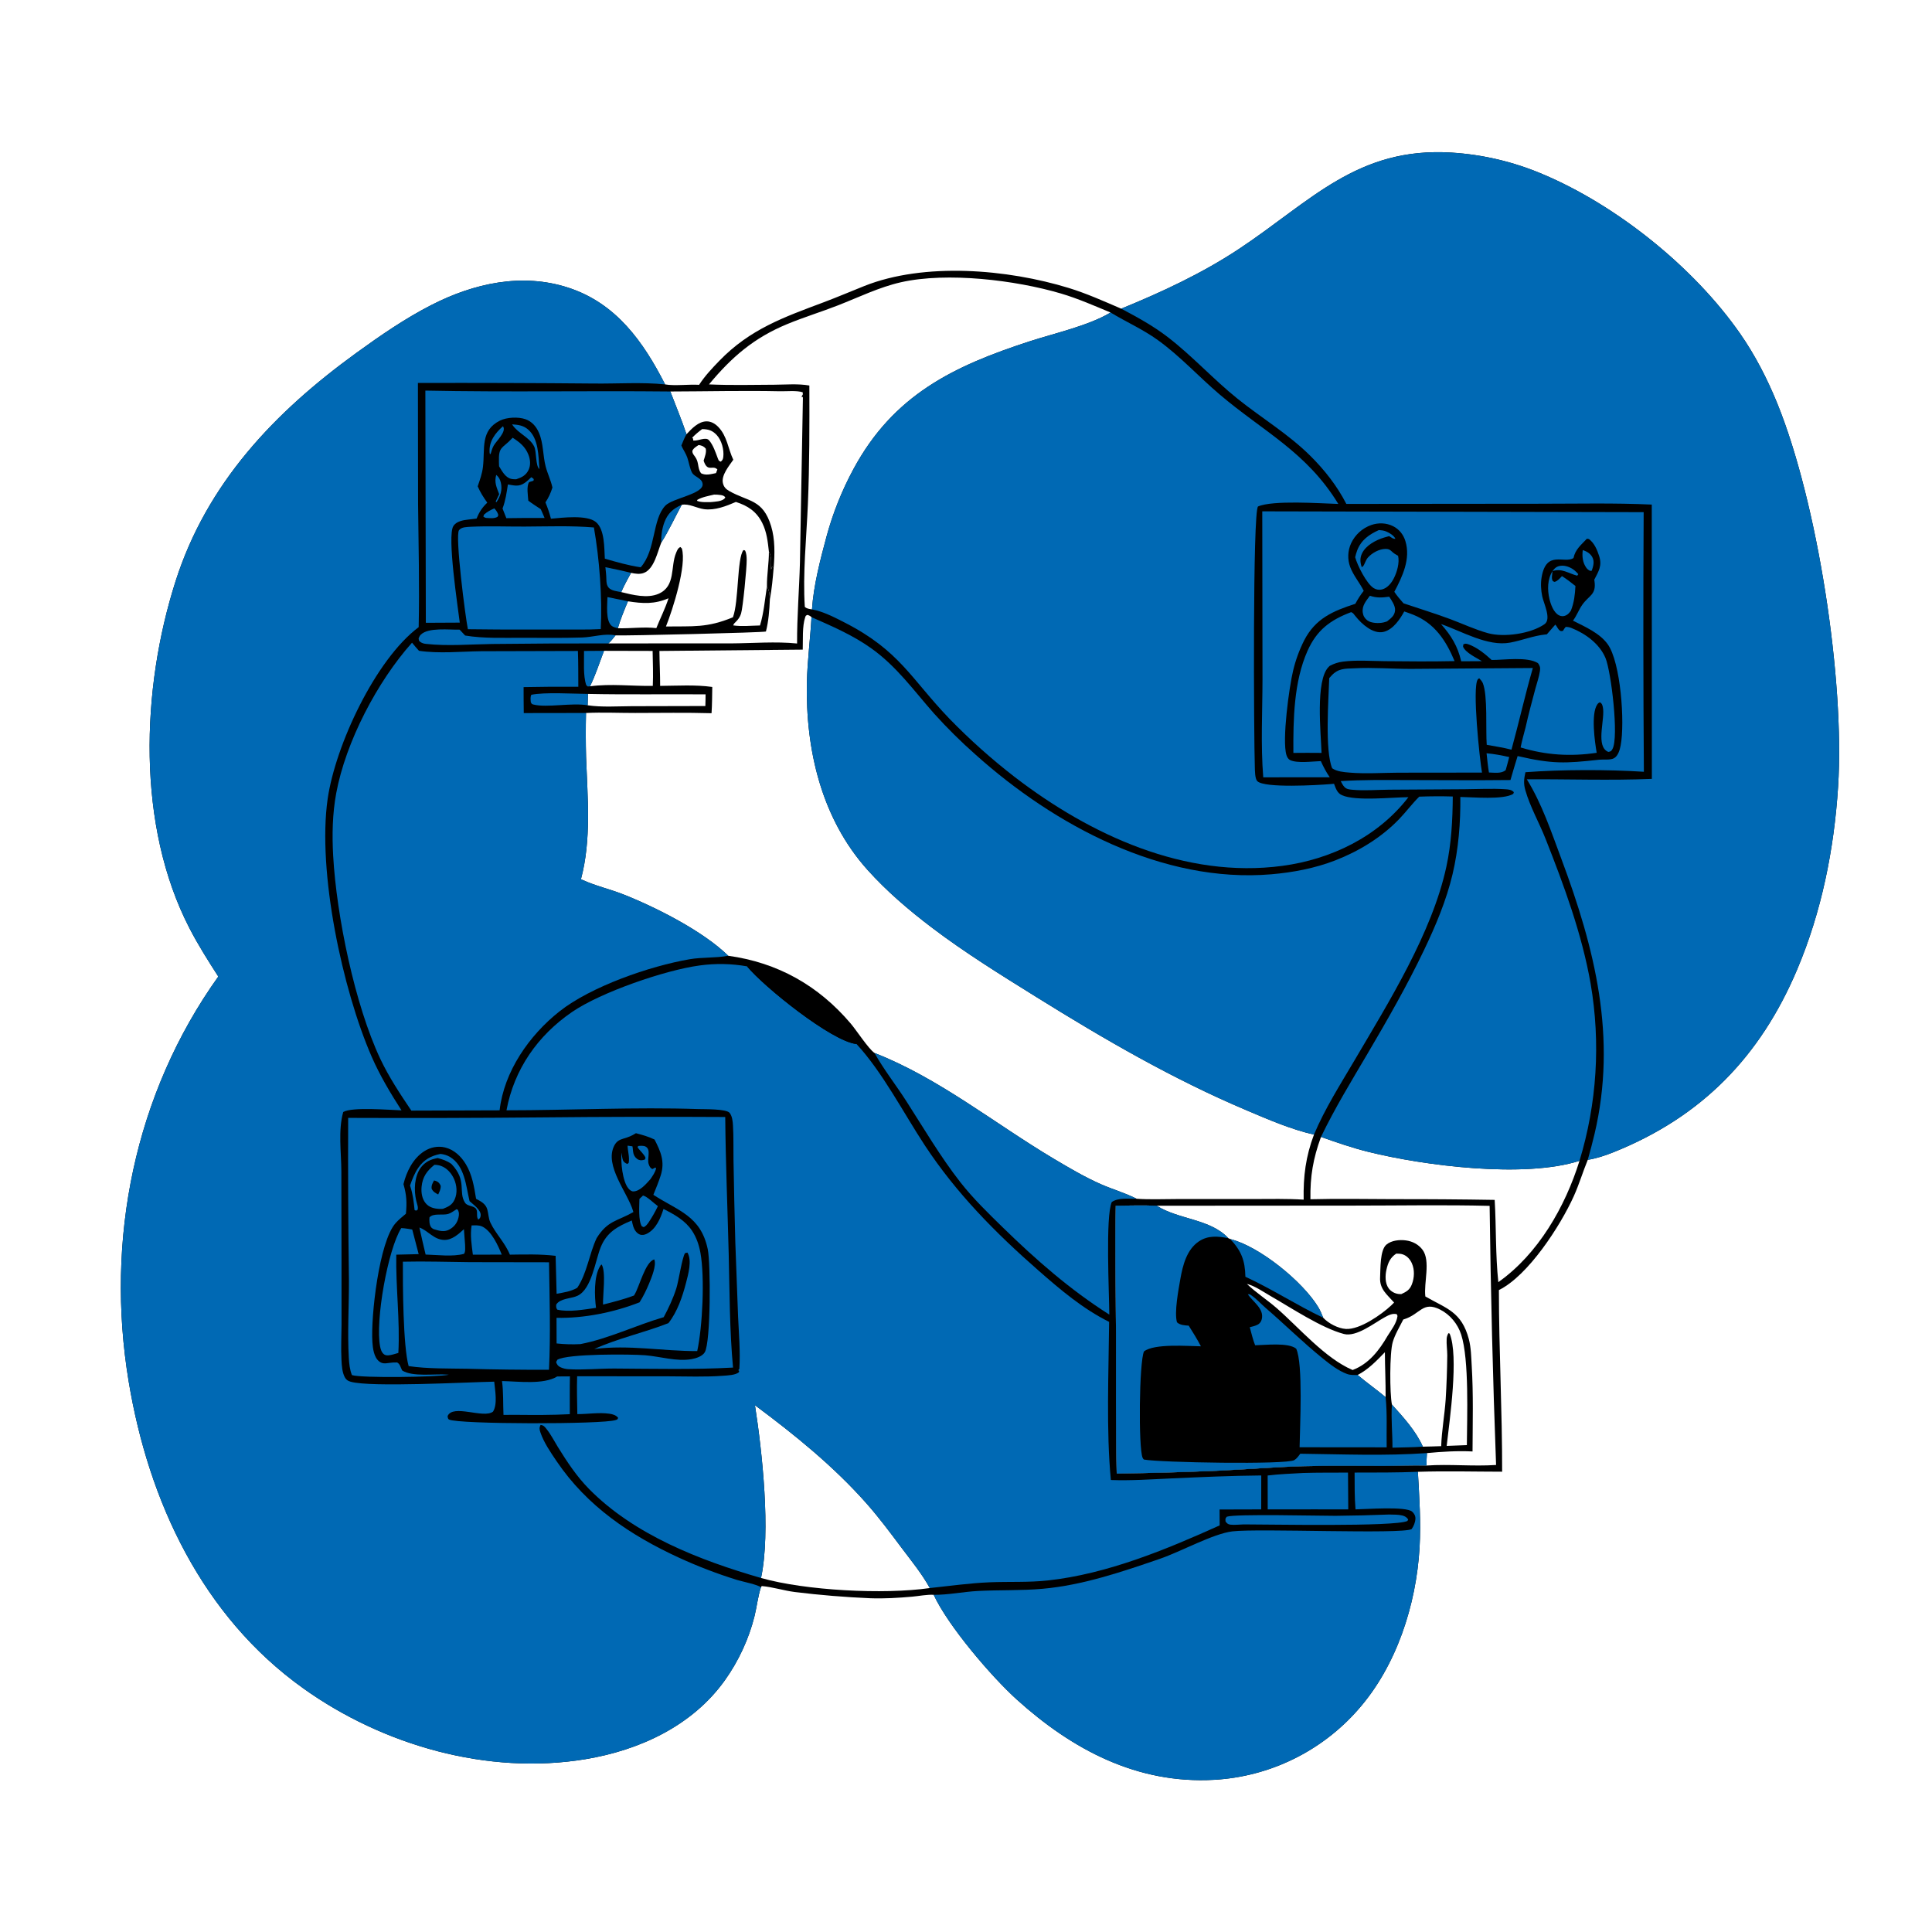 <?xml version="1.0" encoding="utf-8" ?>
<svg xmlns="http://www.w3.org/2000/svg" xmlns:xlink="http://www.w3.org/1999/xlink" width="1024" height="1024">
	<path d="M594.262 163.602C615.719 154.854 637.197 144.838 656.564 132.023C694.518 106.91 719.262 77.747 769.399 80.882Q775.586 81.269 781.718 82.176Q787.85 83.084 793.883 84.507Q799.916 85.93 805.807 87.859Q811.699 89.787 817.406 92.206C856.865 108.762 897.826 141.673 922.29 176.809C930.249 188.24 936.706 200.822 941.953 213.712C963.215 265.949 977.877 360.034 974.219 417.107C972.095 450.253 965.481 483.251 952.51 513.91C933.024 559.966 902.02 591.886 855.419 610.61C850.887 612.431 846.369 613.941 841.546 614.749C838.915 621.142 836.968 627.757 834.107 634.077C827.004 649.768 809.952 676.144 794.445 683.764C794.476 715.857 796.222 747.942 796.163 780.032C781.312 780.017 766.344 779.601 751.508 780.088C752.269 793.387 753.167 806.892 752.401 820.207C750.648 850.663 740.125 883.201 719.747 906.217Q718.85 907.238 717.927 908.236Q717.005 909.234 716.058 910.209Q715.112 911.184 714.141 912.136Q713.171 913.087 712.177 914.014Q711.183 914.941 710.167 915.843Q709.15 916.746 708.112 917.622Q707.073 918.499 706.013 919.35Q704.953 920.2 703.873 921.025Q702.792 921.849 701.691 922.646Q700.591 923.443 699.471 924.213Q698.351 924.983 697.212 925.724Q696.073 926.466 694.916 927.179Q693.759 927.893 692.585 928.577Q691.411 929.261 690.22 929.917Q689.029 930.572 687.823 931.197Q686.616 931.823 685.394 932.418Q684.173 933.013 682.937 933.578Q681.7 934.143 680.451 934.677Q679.201 935.212 677.939 935.715Q676.676 936.218 675.401 936.689Q674.127 937.161 672.841 937.601Q671.555 938.041 670.259 938.449Q668.962 938.857 667.656 939.232Q666.35 939.608 665.035 939.951Q663.72 940.295 662.397 940.605Q661.074 940.916 659.743 941.194Q658.413 941.471 657.076 941.716Q655.739 941.961 654.397 942.172Q653.054 942.384 651.707 942.562Q650.359 942.74 649.008 942.885Q647.657 943.03 646.302 943.141Q644.948 943.252 643.591 943.33C602.746 945.661 568.332 927.334 538.934 900.805C525.551 888.727 502.424 861.67 494.883 845.289C491.36 845.058 487.013 845.96 483.447 846.27C476.057 846.913 468.738 847.37 461.314 847.104Q441.199 846.255 421.217 843.796C415.368 843.034 409.597 841.152 403.738 840.638L403.29 841.359C401.723 846.162 401.143 851.548 399.934 856.487C396.983 868.532 391.422 880.452 384.225 890.543C366.972 914.734 338.977 927.651 310.303 932.404C258.502 940.99 203.042 925.089 160.715 894.843C107.185 856.593 78.753 795.844 68.2 732.239C55.746 657.176 71.25 579.823 115.704 517.59C110.308 509.209 104.993 500.828 100.416 491.961C72.319 437.526 74.791 365.304 93.038 308.108C109.63 256.101 145.513 218.477 188.942 186.998C201.589 177.831 214.654 168.829 228.579 161.695C251.119 150.145 276.688 144.437 301.308 152.499C326.606 160.782 340.985 181.128 352.524 203.738C357.366 204.64 365.218 203.618 370.543 203.963C373.508 199.364 377.457 195.159 381.253 191.24C397.525 174.441 415.357 168.17 436.595 160.204C443.81 157.498 450.888 154.464 458.044 151.613C489.949 138.901 533.898 142.636 566.473 152.637C575.987 155.558 585.127 159.683 594.262 163.602ZM403.363 836.364C426.887 843.042 468.407 845.205 492.817 841.702C488.705 834.206 483.124 827.403 478.004 820.568C471.94 812.473 465.928 804.378 459.219 796.797C441.824 777.14 421.145 760.402 400.139 744.795C404.006 769.527 408.585 811.979 403.363 836.364ZM349.507 345.026C349.559 351.19 349.909 357.381 349.887 363.534C358.952 363.478 368.546 362.824 377.518 364.106C377.445 368.742 377.439 373.39 377.133 378.018C363.664 377.631 350.144 377.873 336.667 377.885C328.03 377.894 319.206 377.479 310.598 377.894Q310.329 389.605 310.634 401.315C311.405 422.762 313.531 445 307.916 465.988L308.655 466.335C315.544 469.517 323.05 471.179 330.109 473.945C347.452 480.74 372.665 493.522 385.989 506.576C412.152 510.187 433.732 522.309 450.883 542.487C453.988 546.14 460.287 555.883 463.511 558.097C497.686 571.437 527.157 595.504 558.526 614.16C566.65 618.991 574.96 623.908 583.623 627.709C589.78 630.41 596.469 632.307 602.422 635.37C609.429 635.849 616.669 635.517 623.697 635.517L664.441 635.51C673.267 635.507 682.157 635.276 690.969 635.836C690.725 623.505 692.054 612.992 696.434 601.364C684.153 598.574 672.141 593.334 660.574 588.43C621.462 571.848 585.496 550.963 549.512 528.579C530.62 516.827 511.456 504.985 493.73 491.518C481.624 482.32 469.938 472.356 459.773 461.019C435.407 433.843 426.872 397.28 427.678 361.528C427.938 350.004 429.473 338.601 430.107 327.11C429.444 326.449 428.925 326.213 428.051 325.89C427.144 326.32 427.127 326.093 426.774 327.142C425.134 332.025 425.649 339.105 425.472 344.31L349.507 345.026ZM350.47 287.624C348.484 292.546 346.743 301.557 341.253 303.66C339.073 304.496 336.677 304.082 334.46 303.634C332.645 306.97 330.763 310.331 329.27 313.822C335.29 315.313 343.148 317.316 349.089 314.707C358.31 310.66 355.216 300.278 358.394 292.91C358.95 291.62 359.325 290.496 360.63 289.929L361.386 290.693C364.08 299.563 356.568 323.06 352.969 332.053C367.284 331.836 374.696 332.889 388.459 327.174C391.638 318.877 390.566 295.837 394.043 291.552L394.857 291.73C395.69 293.26 395.727 295.156 395.758 296.866C395.826 300.753 393.752 322.205 392.781 325.202C392.195 327.013 391.363 328.206 390.023 329.554C389.279 330.303 388.963 330.463 388.623 331.48C393.171 332.126 398.214 331.596 402.805 331.513C404.819 325.095 405.436 317.521 406.492 310.851C407.837 313.091 407.881 315.205 408.046 317.732C407.806 323.193 407.345 329.427 405.958 334.712C404.593 335.289 331.536 337.035 326.231 336.763C325.042 338.204 323.885 339.825 322.448 341.024L387.577 341.009C399.007 340.939 411.153 339.919 422.471 341.066C422.399 326.842 423.614 312.419 423.984 298.166L425.564 210.563L424.895 210.504L424.949 210.023L425.558 209.825L425.011 209.533L425.539 209.091L425.442 207.911C422.294 206.88 416.861 207.454 413.451 207.381C394.051 206.97 374.694 207.456 355.293 207.502C358.134 215.015 361.324 222.537 363.849 230.152C366.618 227.203 370.205 223.329 374.566 223.327C376.964 223.326 379.094 224.615 380.715 226.301C385.46 231.236 385.866 237.824 388.662 243.678C386.464 246.874 382.2 251.895 383.16 256.068C383.611 258.03 384.686 259.201 386.375 260.173C396.608 266.063 404.334 264.402 408.726 278.919C410.823 285.849 410.654 293.622 410.068 300.764L409.124 300.464C408.87 301.607 409.129 301.2 408.586 301.808C408.694 298.576 409.105 295.318 407.535 292.38C406.937 287.106 406.422 282.042 404.03 277.222C400.985 271.088 396.349 268.052 390.03 266.043C384.892 268.262 378.893 270.633 373.172 269.873C369.344 269.365 365.081 266.769 361.32 267.57C357.707 274.217 354.516 281.242 350.47 287.624ZM591.882 781.003Q619.135 780.669 646.363 779.459C661.284 778.765 676.209 777.507 691.138 777.103C705.057 776.727 719.038 776.976 732.964 776.957C740.647 776.946 748.423 776.563 756.09 776.761C768.345 775.928 780.689 777.288 792.954 776.468C791.225 730.769 790.112 684.863 789.535 639.133C765.563 638.536 741.487 638.997 717.5 638.993L613.08 639.066C605.859 638.779 598.609 638.971 591.383 639.049C590.864 661.377 591.417 683.635 591.491 705.961C591.574 730.958 591.261 756.013 591.882 781.003ZM312.706 363.762C323.56 362.27 335.073 363.71 345.998 363.543C346.264 357.38 346.01 351.177 345.904 345.011L320.143 344.948C317.764 351.133 315.649 357.838 312.706 363.762ZM373.857 374.205C373.956 372.151 373.935 370.077 373.972 368.02C353.207 367.852 332.399 368.223 311.643 367.791L311.459 373.821C319.029 374.931 327.235 374.327 334.887 374.296L373.857 374.205ZM376.698 266.121C378.877 265.884 382.751 265.866 384.203 264.013C384.295 263.896 384.35 263.753 384.423 263.623C383.819 262.725 382.993 262.549 381.949 262.374C380.832 262.187 379.608 262.149 378.474 262.151C375.639 262.836 372.061 263.44 369.56 264.962L369.461 265.456C371.651 266.345 374.355 266.109 376.698 266.121ZM430.365 322.995C431.224 310.245 434.746 296.72 438.066 284.401Q440.584 275.082 444.162 266.117Q447.739 257.151 452.327 248.658C473.576 209.277 505.359 194.025 545.769 180.9C558.625 176.725 576.723 172.655 588.133 165.931C588.298 165.834 588.46 165.732 588.623 165.633C579.963 162.041 571.268 158.208 562.263 155.55C538.276 148.469 502.009 144.071 477.556 149.594C466.019 152.2 455.189 157.533 444.214 161.822C435.296 165.307 426.119 168.106 417.263 171.766C399.628 179.054 387.886 189.165 375.778 203.739C387.296 204.263 398.92 203.981 410.453 203.912C416.615 203.875 422.88 203.277 428.977 204.33C429.044 225.307 429.074 246.444 428.187 267.397C427.444 284.938 425.418 304.269 426.569 321.67C427.806 322.705 428.799 322.695 430.365 322.995ZM372.941 244.155C373.525 242.16 374.52 239.85 374.073 237.779C372.977 236.506 371.96 236.132 370.289 235.862C368.986 236.76 367.568 237.481 366.942 239.002C366.986 240.303 367.451 240.767 368.185 241.778C369.269 243.273 369.622 244.221 369.959 245.998C370.303 247.812 370.444 249.402 371.624 250.874C374.146 252.125 376.865 251.278 379.493 250.756L380.219 248.826C377.75 246.221 374.999 250.596 372.941 244.155ZM354.328 317.104C346.786 320.312 340.745 319.932 332.831 318.7C330.861 323.382 328.906 328.101 327.466 332.979C334.249 333.176 341.122 332.146 347.87 332.911C350.009 327.552 352.552 322.655 354.328 317.104ZM372.159 227.427C370.252 228.832 368.563 230.266 366.901 231.954L367.326 232.506L367.448 233.556L367.361 233.483C367.504 233.495 367.647 233.509 367.79 233.519C370.21 233.676 374.102 231.447 375.768 233.319C377.956 235.778 379.28 239.795 380.427 242.854C380.971 244.059 380.719 244.174 382.021 244.696C382.961 243.928 383.226 243.362 383.366 242.13C383.795 238.334 382.5 233.392 379.871 230.568C377.597 228.125 375.406 227.468 372.159 227.427ZM794.148 679.557C815.258 664.658 829.588 639.623 837.168 615.255C808.016 624.624 754.931 617.886 725.208 610.502C716.67 608.381 708.444 605.526 700.155 602.593C695.98 614.029 694.361 623.479 694.554 635.631C709.273 635.252 724.049 635.537 738.774 635.575Q765.493 635.526 792.209 635.969C793.062 650.381 792.606 665.257 794.148 679.557Z"/>
	<path fill="#0069B4" d="M115.704 517.59C110.308 509.209 104.993 500.828 100.416 491.961C72.319 437.526 74.791 365.304 93.038 308.108C109.63 256.101 145.513 218.477 188.942 186.998C201.589 177.831 214.654 168.829 228.579 161.695C251.119 150.145 276.688 144.437 301.308 152.499C326.606 160.782 340.985 181.128 352.524 203.738C340.273 202.488 327.193 203.431 314.826 203.28Q268.166 202.852 221.504 202.984L221.585 266.873C221.809 288.71 222.383 310.559 221.904 332.4C198.95 349.589 177.763 395.096 173.679 423.346C168.111 461.868 181.539 524.739 197.059 560.227C201.377 570.1 206.981 579.462 212.8 588.511C206.53 588.318 186.578 586.587 181.914 589.394C179.178 599.057 180.882 610.787 180.925 620.777L181.007 667.189L181.018 701.963C180.995 708.241 180.659 714.545 180.987 720.818C181.144 723.817 181.332 727.281 182.753 729.976C183.494 731.382 184.429 731.938 185.92 732.358C196.655 735.383 247.761 732.578 261.949 732.309C262.36 736.8 263.834 744.228 261.301 748.2C256.24 752.064 240.085 743.996 237.227 750.562C237.389 751.309 237.273 751.985 238.001 752.378C242.738 754.935 319.793 755.001 326.318 752.644C327.444 752.237 327.058 752.526 327.645 751.515C326.487 750.024 324.787 749.565 322.982 749.303C317.46 748.504 311.573 749.542 305.998 749.511C305.895 742.827 305.675 736.121 305.899 729.44L354.328 729.479C363.916 729.494 373.709 729.909 383.267 729.18C385.672 728.997 389.739 728.878 391.631 727.33L391.767 726.562L391.448 726.439L391.417 726.024L391.867 725.556C392.467 716.362 391.599 706.966 391.196 697.765L389.732 658.455Q389.125 636.544 388.764 614.628C388.663 608.599 388.868 602.485 388.49 596.468C388.355 594.316 388.1 591.604 386.72 589.85C384.997 587.662 373.169 587.931 370.194 587.831C336.374 586.692 302.301 588.472 268.45 588.483C272.497 566.746 284.989 548.826 303.229 536.351C318.485 525.916 352.416 514.176 370.915 511.702Q374.028 511.275 377.165 511.091Q380.302 510.907 383.444 510.967Q386.586 511.027 389.714 511.332Q392.841 511.636 395.936 512.182C404.898 523.072 440.942 552.077 453.96 553.348C467.673 568.125 478.948 589.999 490.156 607.042C506.884 632.477 527.632 653.452 550.452 673.438C562.147 683.68 573.848 693.631 587.86 700.626C587.617 727.115 586.265 758.421 588.786 784.439C599.368 784.839 609.841 784.08 620.409 783.61C636.395 782.9 652.491 782.152 668.491 782.022L668.471 800.003L646.402 800.065L646.446 808.494C617.937 821.346 586.775 834.255 555.412 837.67C545.127 838.79 534.892 838.232 524.587 838.646C514.032 839.07 503.327 840.599 492.817 841.702C488.705 834.206 483.124 827.403 478.004 820.568C471.94 812.473 465.928 804.378 459.219 796.797C441.824 777.14 421.145 760.402 400.139 744.795C404.006 769.527 408.585 811.979 403.363 836.364C371.045 827.032 336.16 813.57 312.112 789.09C305.639 782.502 300.579 774.832 295.734 767.017C293.785 763.871 292.069 760.423 289.767 757.532C288.744 756.247 288.175 755.428 286.509 755.242C285.761 756.714 285.902 757.654 286.431 759.212C288.261 764.601 291.856 769.808 295.038 774.511C311.233 798.443 334.173 813.783 360.019 825.681Q374.938 832.511 390.603 837.391C392.912 838.118 402.332 840.041 403.29 841.359C401.723 846.162 401.143 851.548 399.934 856.487C396.983 868.532 391.422 880.452 384.225 890.543C366.972 914.734 338.977 927.651 310.303 932.404C258.502 940.99 203.042 925.089 160.715 894.843C107.185 856.593 78.753 795.844 68.2 732.239C55.746 657.176 71.25 579.823 115.704 517.59Z"/>
	<path fill="#0069B4" d="M594.262 163.602C615.719 154.854 637.197 144.838 656.564 132.023C694.518 106.91 719.262 77.747 769.399 80.882Q775.586 81.269 781.718 82.176Q787.85 83.084 793.883 84.507Q799.916 85.93 805.807 87.859Q811.699 89.787 817.406 92.206C856.865 108.762 897.826 141.673 922.29 176.809C930.249 188.24 936.706 200.822 941.953 213.712C963.215 265.949 977.877 360.034 974.219 417.107C972.095 450.253 965.481 483.251 952.51 513.91C933.024 559.966 902.02 591.886 855.419 610.61C850.887 612.431 846.369 613.941 841.546 614.749Q843.495 607.921 845.139 601.014C857.183 549.892 845.387 502.897 827.419 454.843C822.105 440.632 817.245 425.999 809.235 413.031C831.349 412.933 853.416 413.724 875.525 412.819L875.473 267.436C855.697 266.517 835.757 266.993 815.955 266.991L713.586 267.089C708.738 257.594 701.971 248.997 694.415 241.517C682.725 229.945 668.664 221.57 655.912 211.332C643.026 200.987 631.877 188.581 618.765 178.533C611.074 172.638 602.791 168.123 594.262 163.602Z"/>
	<path fill="#0069B4" d="M717.966 780.496C729.155 780.489 740.324 780.527 751.508 780.088C752.269 793.387 753.167 806.892 752.401 820.207C750.648 850.663 740.125 883.201 719.747 906.217Q718.85 907.238 717.927 908.236Q717.005 909.234 716.058 910.209Q715.112 911.184 714.141 912.136Q713.171 913.087 712.177 914.014Q711.183 914.941 710.167 915.843Q709.15 916.746 708.112 917.622Q707.073 918.499 706.013 919.35Q704.953 920.2 703.873 921.025Q702.792 921.849 701.691 922.646Q700.591 923.443 699.471 924.213Q698.351 924.983 697.212 925.724Q696.073 926.466 694.916 927.179Q693.759 927.893 692.585 928.577Q691.411 929.261 690.22 929.917Q689.029 930.572 687.823 931.197Q686.616 931.823 685.394 932.418Q684.173 933.013 682.937 933.578Q681.7 934.143 680.451 934.677Q679.201 935.212 677.939 935.715Q676.676 936.218 675.401 936.689Q674.127 937.161 672.841 937.601Q671.555 938.041 670.259 938.449Q668.962 938.857 667.656 939.232Q666.35 939.608 665.035 939.951Q663.72 940.295 662.397 940.605Q661.074 940.916 659.743 941.194Q658.413 941.471 657.076 941.716Q655.739 941.961 654.397 942.172Q653.054 942.384 651.707 942.562Q650.359 942.74 649.008 942.885Q647.657 943.03 646.302 943.141Q644.948 943.252 643.591 943.33C602.746 945.661 568.332 927.334 538.934 900.805C525.551 888.727 502.424 861.67 494.883 845.289C502.75 845.347 510.629 843.637 518.491 843.239C529.848 842.663 541.299 843.092 552.629 842.087C573.856 840.206 594.806 833.066 614.827 826.178C625.944 822.353 642.927 812.905 653.173 811.66C666.947 809.988 742.889 813.307 748.188 810.453C749.304 808.881 750.093 806.944 750.2 804.996C750.283 803.487 749.571 802.205 748.478 801.223C745.155 798.241 723.727 799.96 718.456 799.993C717.898 793.514 717.996 786.994 717.966 780.496Z"/>
	<path d="M395.936 512.182C419.978 517.583 439.972 533.382 453.96 553.348C440.942 552.077 404.898 523.072 395.936 512.182Z"/>
	<path fill="#0069B4" d="M588.623 165.633C596.977 170.691 605.689 174.495 613.693 180.263C625.536 188.797 635.299 199.603 646.381 209.021C669.748 228.879 692.49 239.534 709.334 267.101C699.738 266.802 674.544 265.01 666.771 268.45C663.912 271.498 664.553 390.486 665.085 406.666C665.144 408.474 665.127 412.736 666.394 414.019C670.184 417.86 698.605 416.109 704.795 415.616Q705.928 415.526 707.059 415.414C707.993 417.821 708.687 420.321 711.261 421.472C718.566 424.737 737.763 422.571 746.495 422.522C730.385 443.453 705.516 455.463 679.665 458.926C628.153 465.826 577.839 442.566 537.875 411.874Q528.656 404.753 519.966 396.994Q511.277 389.235 503.162 380.877C482.767 359.642 476.908 344.98 447.9 330.07C442.6 327.345 436.274 324.054 430.365 322.995C431.224 310.245 434.746 296.72 438.066 284.401Q440.584 275.082 444.162 266.117Q447.739 257.151 452.327 248.658C473.576 209.277 505.359 194.025 545.769 180.9C558.625 176.725 576.723 172.655 588.133 165.931C588.298 165.834 588.46 165.732 588.623 165.633Z"/>
	<path fill="#0069B4" d="M430.107 327.11C441.009 331.922 451.708 336.503 461.514 343.426C475.224 353.107 484.188 365.88 495.094 378.218Q505.448 389.707 517.04 399.945C558.728 437.35 616.21 468.277 673.768 463.396C685.247 462.422 696.937 460.21 707.702 456.03C720.282 451.146 732.219 443.868 741.601 434.105C745.272 430.286 748.473 425.964 752.22 422.242Q761.109 421.899 770.001 422.161C769.92 434.592 769.246 447.166 766.612 459.342C759.006 494.493 736.073 531.126 717.979 561.903C710.416 574.768 702.227 587.569 696.434 601.364C684.153 598.574 672.141 593.334 660.574 588.43C621.462 571.848 585.496 550.963 549.512 528.579C530.62 516.827 511.456 504.985 493.73 491.518C481.624 482.32 469.938 472.356 459.773 461.019C435.407 433.843 426.872 397.28 427.678 361.528C427.938 350.004 429.473 338.601 430.107 327.11Z"/>
	<path fill="#0069B4" d="M669.028 271.017L871.176 271.46Q870.792 340.26 871.288 409.056C852.282 407.822 827.462 407.85 808.508 409.291C807.725 412.88 807.433 415.219 808.473 418.859C810.98 427.635 815.812 436.077 819.182 444.601C828.933 469.265 838.488 495.153 843.066 521.373Q843.567 524.297 843.982 527.234Q844.398 530.171 844.728 533.119Q845.058 536.067 845.302 539.023Q845.546 541.98 845.705 544.942Q845.863 547.904 845.935 550.87Q846.008 553.835 845.994 556.802Q845.98 559.768 845.88 562.733Q845.78 565.698 845.594 568.658Q845.408 571.619 845.136 574.573Q844.864 577.526 844.507 580.471Q844.149 583.416 843.706 586.349Q843.264 589.282 842.736 592.202Q842.208 595.121 841.595 598.023Q840.983 600.926 840.287 603.809Q839.59 606.693 838.81 609.555Q838.031 612.417 837.168 615.255C808.016 624.624 754.931 617.886 725.208 610.502C716.67 608.381 708.444 605.526 700.155 602.593C707.495 587.328 716.268 572.998 724.847 558.42C735.381 540.517 745.739 522.444 754.704 503.695C760.899 490.738 766.583 477.334 769.895 463.317C773.029 450.051 774.157 436.031 774.012 422.407C780.811 422.489 796.663 424.021 802.071 420.778L802.363 419.871C801.2 418.545 799.597 418.429 797.924 418.316C790.872 417.839 783.537 418.258 776.459 418.304L736.22 418.554C729.794 418.603 723.053 419.183 716.661 418.574C715.131 418.428 713.73 418.302 712.609 417.152C711.763 416.285 711.19 415.065 710.603 414.012C722 413.245 733.527 413.439 744.948 413.445C763.488 413.455 782.044 413.641 800.582 413.431Q802.402 407.056 804.371 400.725C822.801 404.982 829.42 404.664 847.652 402.659C849.909 402.411 853.41 402.964 855.396 401.908C857.643 400.715 858.55 397.368 858.986 395.074C861.281 383.02 859.032 350.908 852.047 341.356C847.739 335.464 840.049 332.189 833.707 328.959C835.738 326.281 836.739 323.241 838.623 320.57C842.255 315.422 846.156 315.332 845.1 307.947L844.995 307.254C847.363 302.696 849.244 299.83 847.565 294.645C846.496 291.344 845.018 287.847 842.181 285.713L841.087 285.538C838.005 288.828 834.931 291.191 833.991 295.755C829.161 298.996 819.669 291.391 817.125 305.741C816.522 309.142 816.721 312.784 817.427 316.159C818.19 319.817 822.422 328.147 818.637 330.816C811.43 335.896 797.175 337.936 788.724 335.615C781.903 333.741 775.326 330.632 768.697 328.162C760.495 325.105 752.168 322.566 743.885 319.769C742.149 317.796 740.48 315.871 739.021 313.675C743.328 305.538 747.779 296.193 744.883 286.772C743.827 283.337 741.588 280.503 738.355 278.884C734.769 277.088 730.511 276.961 726.751 278.28Q725.881 278.588 725.046 278.981Q724.211 279.373 723.419 279.847Q722.627 280.32 721.886 280.87Q721.145 281.42 720.462 282.04Q719.779 282.661 719.161 283.346Q718.542 284.031 717.995 284.774Q717.448 285.517 716.977 286.311Q716.507 287.105 716.117 287.941Q715.777 288.677 715.511 289.443Q715.245 290.208 715.056 290.997Q714.867 291.785 714.757 292.588Q714.646 293.391 714.616 294.201Q714.585 295.011 714.635 295.82Q714.684 296.629 714.813 297.429Q714.942 298.229 715.15 299.013Q715.357 299.797 715.641 300.556C717.355 305.082 720.655 308.842 722.796 313.152C721.047 315.366 719.678 317.556 718.337 320.034C706.441 323.868 697.217 327.818 691.233 339.413Q689.283 343.278 687.805 347.346Q686.326 351.415 685.339 355.63C683.309 364.014 679.409 392.443 681.853 400.221C682.173 401.239 682.768 402.334 683.735 402.825C687.44 404.709 695.899 403.512 700.069 403.407C701.45 406.455 702.898 409.217 704.799 411.976L669.545 411.993C668.165 394.784 669.116 377.432 669.148 360.183L669.028 271.017Z"/>
	<path fill="#0069B4" d="M218.38 340.64C219.549 342.122 220.825 343.519 222.069 344.938C232.769 346.508 244.241 345.298 255.056 345.163L306.302 345.029C306.564 351.332 306.466 357.689 306.52 364Q292.018 363.887 277.518 364.182C277.488 368.767 277.573 373.359 277.607 377.945L310.598 377.894Q310.329 389.605 310.634 401.315C311.405 422.762 313.531 445 307.916 465.988L308.655 466.335C315.544 469.517 323.05 471.179 330.109 473.945C347.452 480.74 372.665 493.522 385.989 506.576C379.387 507.836 372.242 507.265 365.514 508.419C344.332 512.051 313.217 522.876 296.516 536.077C280.494 548.742 267.159 567.875 264.802 588.496L218.009 588.644C212.095 579.862 206.116 570.851 201.583 561.256C188.059 532.628 178.348 485.331 176.587 453.603C175.974 442.552 176.181 431.309 178.203 420.41C183.244 393.238 199.967 361.218 218.38 340.64Z"/>
	<path d="M591.383 639.049C598.609 638.971 605.859 638.779 613.08 639.066C624.667 646.435 641.506 645.999 651.034 656.255L652.024 656.717C667.582 660.569 690.539 679.322 698.702 692.814C699.778 694.592 700.563 696.525 701.343 698.446C704.114 701.442 709.256 704.127 713.347 704.368C720.753 704.805 732.14 696.78 737.327 691.944Q738.145 691.189 738.899 690.37C735.138 686.088 731.135 683.28 731.483 677.039C731.734 672.528 731.336 662.535 734.874 659.629C737.588 657.399 741.783 656.999 745.145 657.442C748.643 657.904 751.858 659.56 753.984 662.42C758.371 668.322 754.549 680.033 755.467 687.154C766.806 693.662 774.645 695.227 778.508 709.743C779.705 714.239 779.757 719.218 780.038 723.852C780.962 739.084 780.53 754.074 780.474 769.304C772.427 768.906 764.335 769.406 756.323 770.167C756.164 772.379 756.041 774.541 756.09 776.761C748.423 776.563 740.647 776.946 732.964 776.957C719.038 776.976 705.057 776.727 691.138 777.103C676.209 777.507 661.284 778.765 646.363 779.459Q619.135 780.669 591.882 781.003C591.261 756.013 591.574 730.958 591.491 705.961C591.417 683.635 590.864 661.377 591.383 639.049ZM737.746 744.434C743.791 751.173 750.451 758.385 754.139 766.76C757.374 766.747 760.626 766.565 763.863 766.491C764.122 758.279 765.679 749.973 766.236 741.741Q766.963 730.086 767.085 718.409C767.091 715.487 766.59 712.499 766.762 709.597C766.83 708.447 767.151 707.637 767.662 706.616L768.338 706.814C773.272 718.791 768.358 752.283 766.776 766.359L777.468 765.946C777.554 751.082 778.762 720.702 774.444 707.316C772.645 701.737 768.591 696.794 763.342 694.127C754.083 689.423 752.858 696.505 744.293 699.204C744.119 699.259 743.944 699.308 743.769 699.361C741.856 703.213 739.353 707.26 738.165 711.386C736.505 717.149 736.556 738.448 737.746 744.434ZM719.572 728.771C724.388 732.862 729.579 736.475 734.406 740.528C734.468 732.595 734.047 724.64 734.022 716.699C729.639 721.229 725.234 725.849 719.572 728.771ZM742.764 685.879C745.5 684.635 747.213 683.616 748.325 680.714C749.662 677.224 749.857 673.003 748.302 669.542C747.363 667.454 745.797 665.68 743.61 664.888C742.455 664.469 741.254 664.453 740.04 664.44C736.836 666.575 735.669 669.285 734.844 672.954C734.141 676.085 734.05 680.139 736.031 682.858C737.236 684.511 739.301 685.642 741.33 685.848C741.855 685.901 742.213 685.881 742.764 685.879ZM660.891 680.518C665.758 685.175 671.556 688.889 676.649 693.323C688.578 703.708 702.293 719.927 716.911 726.134C725.509 722.9 731.052 715.655 735.509 707.944C737.473 704.831 740.27 701.243 740.706 697.497L740.343 696.569C738.114 695.932 735.932 697.082 733.975 698.15C728.367 701.212 718.917 708.81 712.26 707.031C700.257 703.821 684.261 693.121 673.33 686.867C669.583 684.723 665.068 681.508 660.891 680.518Z"/>
	<path fill="#0069B4" d="M591.383 639.049C598.609 638.971 605.859 638.779 613.08 639.066C624.667 646.435 641.506 645.999 651.034 656.255C645.558 655.233 640.39 654.671 635.472 657.937C628.975 662.252 626.872 670.704 625.605 677.922C624.635 683.45 622.307 695.614 623.823 700.845C625.418 702.343 627.933 702.495 630.037 702.619C632.331 706.213 634.515 709.801 636.514 713.569C629.732 713.486 611.745 711.992 606.34 716.287C603.773 721.752 603.341 767.439 605.6 772.625C605.824 773.14 605.956 773.232 606.295 773.59C614.789 775.203 681.965 776.378 686.024 773.879C687.335 773.071 688.275 771.73 689.159 770.502C711.485 770.783 734.034 771.731 756.323 770.167C756.164 772.379 756.041 774.541 756.09 776.761C748.423 776.563 740.647 776.946 732.964 776.957C719.038 776.976 705.057 776.727 691.138 777.103C676.209 777.507 661.284 778.765 646.363 779.459Q619.135 780.669 591.882 781.003C591.261 756.013 591.574 730.958 591.491 705.961C591.417 683.635 590.864 661.377 591.383 639.049Z"/>
	<path fill="#0069B4" d="M652.024 656.717C667.582 660.569 690.539 679.322 698.702 692.814C699.778 694.592 700.563 696.525 701.343 698.446C687.281 691.754 674.253 683.244 660.087 676.705C659.886 668.091 657.983 663.01 652.024 656.717Z"/>
	<path d="M677.233 716.281C679.51 716.115 681.692 715.766 683.864 716.603C684.38 717.025 684.693 717.391 684.911 718.033C686.636 723.125 686.13 759.243 685.462 765.575C685.283 767.271 684.92 768.7 684.19 770.243C680.38 773.526 630.296 771.503 621.921 771.402L614.358 771.074C613.458 753.129 613.92 735.082 614.053 717.119L677.233 716.281Z"/>
	<path fill="#0069B4" d="M662.406 703.446C663.806 703.103 665.282 702.772 666.568 702.101C667.744 701.487 668.473 700.438 668.776 699.155C670.092 693.563 663.933 689.901 661.392 686.009C662.285 685.846 662.492 686.058 663.229 686.551C665.903 688.342 668.364 691.111 670.83 693.236C680.989 701.988 690.629 711.551 701.029 719.956C704.88 723.068 709.258 726.51 713.959 728.233C715.732 728.883 717.71 728.785 719.572 728.771C724.388 732.862 729.579 736.475 734.406 740.528C735.322 749.121 734.808 758.429 734.965 767.118L688.808 767.076C688.965 756.556 690.76 722.666 686.998 714.823C682.796 711.418 670.513 712.937 665.243 713.023C664.029 709.924 663.267 706.657 662.406 703.446Z"/>
	<path d="M649.137 688.571L649.604 689.062C649.984 692.355 648.59 695.045 648.199 698.205C648.033 699.55 648.536 700.226 649.285 701.263C652.243 702.905 655.042 702.525 658.259 702.173Q660.093 707.817 662.007 713.435L643.375 713.57C642.47 713.543 641.753 713.408 640.875 713.216C638.676 711.395 636.967 708.742 635.558 706.274C634.46 704.351 633.005 701.968 633.621 699.707C634.235 699.107 633.982 699.474 634.318 698.568L633.97 698.863C634.857 699.998 634.774 700.57 634.928 701.977L635.572 702.471C636.002 702.244 636.29 702.113 636.688 701.795C640.075 699.089 640.566 694.326 640.668 690.378C643.863 690.215 646.198 689.957 649.137 688.571Z"/>
	<path d="M641.023 668.939C643.262 669.132 645.891 669.122 648.055 669.683C649.253 669.994 650.446 670.593 651.115 671.671C652.483 673.879 652.679 678.127 651.915 680.551Q651.772 681.011 651.582 681.455Q651.393 681.898 651.159 682.32Q650.925 682.742 650.65 683.138Q650.375 683.533 650.06 683.899Q649.746 684.265 649.396 684.597Q649.047 684.929 648.665 685.223Q648.283 685.518 647.873 685.772Q647.464 686.026 647.03 686.237C641.585 688.87 641.289 686.04 637.347 684.737C636.594 686.345 637.413 690.364 637.273 692.311L637.23 692.847L637.013 693.073L636.651 692.845C636.609 690.6 636.645 688.264 636.338 686.04C635.735 681.68 633.115 677.015 634.262 672.578C634.848 675.232 635.389 677.882 636.319 680.442L636.79 680.509C636.919 678.308 636.82 675.633 637.372 673.511C637.972 671.201 639.109 670.259 641.023 668.939Z"/>
	<path fill="#0069B4" d="M737.746 744.434C743.791 751.173 750.451 758.385 754.139 766.76C748.805 767.131 743.38 767.135 738.031 767.299C738.078 759.698 737.213 752.009 737.746 744.434Z"/>
	<path d="M610.232 717.341C611.802 722.867 611.653 762.147 610.694 768.883C610.457 770.548 610.142 770.84 608.792 771.806C607.914 770.127 607.694 768.59 607.614 766.724C607.254 758.328 607.805 749.758 607.902 741.345C607.978 734.738 607.291 727.518 608.403 721.004C608.682 719.373 609.119 718.547 610.232 717.341Z"/>
	<path d="M641.785 663.619C645.502 663.354 647.892 664.541 651.133 666.132L651.477 667.258C650.361 667.617 646.855 666.549 645.522 666.352C643.863 666.559 642.73 666.493 641.101 666.173C639.02 665.765 638.13 666.384 636.475 667.474L636.164 666.985C636.303 666.758 636.435 666.527 636.58 666.304C637.794 664.429 639.758 664.094 641.785 663.619Z"/>
	<path fill="#0069B4" d="M287.996 592.239Q336.192 591.76 384.39 592.034C384.6 616.255 385.624 640.502 386.231 664.718C386.732 684.703 386.674 704.935 388.524 724.844C367.627 725.976 346.789 725.48 325.875 725.352C317.745 725.302 309.237 726.2 301.176 725.693C299.834 725.609 298.423 725.275 297.196 724.723C295.77 724.081 295.251 723.368 294.75 721.929L295.4 720.709C300.749 717.418 334.49 717.705 341.999 718.317C349.988 718.969 358.501 721.74 366.51 720.376C368.835 719.98 372.239 718.897 373.53 716.755C376.761 711.394 376.681 669.554 375.125 662.125C371.407 644.371 359.449 641.816 346.295 633.28C347.659 629.87 349.114 626.432 350.216 622.927C352.5 615.661 350.205 610.358 346.92 603.973C343.693 602.405 340.517 601.526 337.059 600.624C334.783 602.05 333.115 602.703 330.567 603.437C328.114 604.144 326.652 605.025 325.491 607.364C320.28 617.862 332.705 632.224 335.527 641.793C335.589 642.004 335.642 642.216 335.7 642.428C327.003 647.366 322.117 646.851 316.237 656.218C312.237 664.755 311.211 674.677 305.966 682.545C302.536 684.537 298.861 685.028 295.013 685.728L294.493 665.615C286.446 664.651 278.33 664.883 270.244 664.997C267.624 658.545 262.694 653.955 259.874 647.897C258.927 645.861 258.901 643.269 258.296 641.1C257.435 638.016 254.962 636.799 252.331 635.397C251.307 629.07 250.286 622.684 246.935 617.097C244.439 612.935 240.692 609.326 235.86 608.173C232.033 607.26 228.118 608.08 224.833 610.194C218.891 614.018 215.461 620.961 213.845 627.622C215.511 633.357 215.707 637.345 215.146 643.293C213.266 644.865 211.346 646.425 209.704 648.252C200.927 658.016 196.474 697.863 197.378 711.39C197.597 714.661 198.173 719.352 200.922 721.542C202.602 722.881 204.128 722.683 206.096 722.402C207.623 722.184 208.956 722.086 210.497 722.128C212.084 723.01 212.311 724.751 213.143 726.359C218.664 729.958 230.549 727.999 237.163 728.576L237.886 728.642C231.686 729.909 191.658 730.479 186.538 728.833C185.381 726.027 185.05 722.68 184.877 719.657C184.099 706.102 185.003 692.046 184.942 678.439Q184.359 635.471 184.538 592.502Q236.268 592.721 287.996 592.239Z"/>
	<path fill="#0069B4" d="M225.45 207.026C268.713 207.91 312.017 207.045 355.293 207.502C358.134 215.015 361.324 222.537 363.849 230.152C362.757 232.058 361.976 234.088 361.143 236.116C361.308 236.503 361.464 236.895 361.658 237.268C362.572 239.024 363.617 240.647 364.284 242.531C365.13 244.919 365.614 248.445 366.824 250.558C368.162 252.895 372.077 253.325 372.402 256.526C372.943 261.853 356.432 264 352.634 268.01C345.6 275.438 347.76 291.412 339.583 300.677C333.108 299.746 326.847 297.9 320.57 296.106C320.225 290.453 320.559 280.616 315.851 276.7C311.099 272.747 298.047 274.389 292.008 274.932C291.247 271.92 290.275 269.146 289.094 266.275C290.813 263.709 291.859 261.324 292.799 258.413C291.978 254.55 290.161 250.979 289.188 247.164C287.686 241.273 288.077 234.974 285.624 229.307C284.226 226.079 281.898 223.38 278.517 222.19C274.726 220.856 268.636 221.118 264.99 222.93C254.455 228.165 257.121 237.85 255.977 247.473C255.55 251.067 254.366 254.351 253.186 257.752C254.552 260.924 256.252 263.627 258.262 266.414C255.539 269.048 254.017 271.324 252.611 274.851L248.22 275.38C245.466 275.694 241.887 276.254 240.268 278.865C236.931 284.249 242.66 321.562 243.687 330.003L225.701 330.094L225.45 207.026Z"/>
	<path fill="#0069B4" d="M463.511 558.097C497.686 571.437 527.157 595.504 558.526 614.16C566.65 618.991 574.96 623.908 583.623 627.709C589.78 630.41 596.469 632.307 602.422 635.37C598.322 635.508 592.727 634.666 589.26 637.106C585.849 644.673 587.915 685.681 587.952 696.766C567.123 683.527 549.199 667.824 531.57 650.625C523.73 642.977 515.74 635.219 508.983 626.577C498.357 612.986 489.548 597.906 480.23 583.41C474.828 575.006 468.358 566.793 463.511 558.097Z"/>
	<path fill="#0069B4" d="M717.769 354.22C727.688 353.679 737.863 354.539 747.819 354.523L812.438 354.063C808.294 368.389 805.076 382.964 801.11 397.342C796.826 396.225 792.349 395.58 787.996 394.763C787.397 386.916 788.599 368.549 785.917 362.066C785.525 361.117 784.749 360.284 784.071 359.528C783.647 359.702 783.579 359.67 783.273 360.077C780.174 364.183 784.27 402.621 785.492 409.489L741.146 409.537C732.64 409.591 723.808 410.201 715.339 409.499C712.324 409.249 708.594 408.973 706.071 407.193C702.152 397.695 704.174 370.419 704.525 359.418Q705.079 358.781 705.649 358.159C709.273 354.228 712.732 354.412 717.769 354.22Z"/>
	<path fill="#0069B4" d="M213.533 668.721C225.353 668.435 237.179 668.858 249 668.961L290.991 669.03C291.284 687.97 291.874 707.082 290.981 726.004Q269.259 726.079 247.546 725.465C237.281 725.272 226.753 725.543 216.586 724.061C213.622 713.541 213.468 681.075 213.533 668.721Z"/>
	<path fill="#0069B4" d="M249.641 279.186C259.056 278.752 268.552 279.131 277.979 279.096C290.251 279.049 302.539 278.549 314.784 279.566C317.674 295.948 319.291 316.735 318.411 333.434L312.275 333.644C290.838 333.595 269.426 333.817 247.988 333.496C246.717 327.412 241.078 283.892 243.295 280.997C244.669 279.202 247.578 279.359 249.641 279.186Z"/>
	<path fill="#0069B4" d="M351.666 640.771C357.366 643.633 363.127 646.832 366.763 652.27C369.099 655.764 370.499 659.874 371.241 663.989C373.597 677.062 372.372 703.126 369.546 716.1C351.305 716.188 333.237 712.626 314.973 715.018C327.628 709.289 341.413 706.346 354.28 701.293C359.056 695.206 361.716 687.245 363.632 679.852C364.793 675.371 366.859 668.105 364.356 663.885L363.094 664.19C361.564 666.322 359.651 679.187 358.47 682.862C356.731 688.273 354.465 693.126 351.782 698.13C337.07 702.401 322.613 709.525 307.62 712.406Q301.299 712.744 295.007 712.054L294.969 698.48C309.487 698.784 325.409 695.596 338.973 690.261C340.879 687.25 342.609 683.738 343.971 680.434C345.232 677.376 348.089 670.662 346.777 667.526C342.015 668.701 338.833 682.176 336.248 686.285C336.166 686.414 336.08 686.541 335.997 686.668C330.664 688.677 325.134 690.063 319.619 691.463C319.461 686.364 321.284 674.157 318.885 670.178C318.493 670.518 318.375 670.58 318.064 671.084C314.68 676.567 315.082 687.071 315.908 693.196C309.675 694.051 301.51 695.598 295.339 694.126C294.693 693.156 294.749 692.605 294.809 691.464C296.871 688.082 302.673 688.364 306.074 686.787C313.621 683.289 315.476 668.285 318.371 661.085C321.595 653.069 327.335 650.022 334.862 646.879C335.097 647.977 335.322 649.101 335.673 650.169C336.215 651.822 337.392 653.635 339.071 654.296C340.295 654.777 341.587 654.528 342.729 653.967C347.708 651.526 350.098 645.732 351.666 640.771Z"/>
	<path fill="#0069B4" d="M824.349 331.05C825.293 332.048 825.61 333.381 826.793 334.245C827.368 334.664 827.75 334.446 828.407 334.369C828.845 333.587 829.246 332.93 829.852 332.268C830.987 332.273 831.846 332.434 832.909 332.855C840.395 335.824 847.843 341.271 850.976 348.837C853.921 355.948 858.131 390.736 854.65 396.978C853.964 398.207 853.78 398.239 852.505 398.534C851.914 398.288 851.771 398.268 851.215 397.829C846.046 393.745 850.872 380.527 849.519 374.711C849.24 373.513 849.079 372.86 847.981 372.212C847.228 372.626 847.108 372.624 846.578 373.393C843.197 378.306 845.253 393.231 846.289 398.996C832.386 401.065 819.418 400.247 805.956 396.17C806.673 392.547 807.699 388.963 808.621 385.386C810.136 378.6 811.964 371.798 813.764 365.081C814.6 361.962 815.76 358.745 816.218 355.556C816.459 353.88 816.201 352.828 815.149 351.466C809.413 347.924 797.372 349.833 790.61 349.792C787.126 346.618 782.805 343.057 778.279 341.503C777.217 341.138 776.612 340.989 775.599 341.538L775.445 342.748C776.732 345.936 782.535 348.635 785.448 350.431L774.466 350.495C772.619 342.481 769.168 336.872 763.758 330.761C774.779 334.533 788.441 342.797 800.365 340.605C806.683 339.443 812.668 336.945 819.097 336.294L819.848 336.221L824.349 331.05Z"/>
	<path fill="#0069B4" d="M744.282 324.082C745.895 324.641 747.513 325.199 749.096 325.835C760.455 330.402 766.406 339.515 770.959 350.396C758.637 350.664 746.228 350.559 733.903 350.431C726.663 350.356 719.065 349.756 711.875 350.663C709.235 350.996 707.111 351.702 704.759 352.934C704.561 353.131 704.359 353.324 704.164 353.523C697.122 360.741 700.105 388.558 700.445 399.053C695.476 398.953 690.49 399.047 685.519 399.056C685.413 381.366 685.719 361.356 693.002 344.993C697.918 333.948 705.044 328.63 716.119 324.452C717.188 324.806 717.58 325.559 718.27 326.411C720.294 328.912 722.382 331.06 725.088 332.836C727.546 334.45 730.6 335.65 733.555 334.854C738.464 333.532 741.97 328.286 744.282 324.082Z"/>
	<path fill="#0069B4" d="M690.671 780.712C698.59 780.464 706.546 780.561 714.47 780.508L714.608 799.999L696.75 799.988L671.916 800L671.891 782.046C678.112 781.282 684.417 781.069 690.671 780.712Z"/>
	<path fill="#0069B4" d="M295.328 729.55L302.07 729.508C301.934 736.181 302.022 742.872 302.02 749.547C292.626 750.041 283.26 749.981 273.858 749.897L266.857 749.916C266.587 743.955 266.883 737.912 266.07 731.992C274.518 732.127 288.071 734.036 295.328 729.55Z"/>
	<path fill="#0069B4" d="M212.685 650.913C214.626 650.961 216.585 651.374 218.5 651.678Q220.147 658.212 221.906 664.717L210.036 665.001C209.715 682.312 212.061 699.848 211.133 717.088Q209.758 717.539 208.353 717.886C206.932 718.238 204.849 718.817 203.547 717.825C202.271 716.854 201.773 715.229 201.472 713.713C198.796 700.216 205.572 662.119 212.685 650.913Z"/>
	<path fill="#0069B4" d="M322.448 341.024Q291.706 340.966 260.965 341.327C249.5 341.486 237.196 342.541 225.812 341.279C224.598 341.145 223.642 340.894 222.644 340.137C221.886 339.561 222.029 339.227 221.868 338.359C222.186 337.587 222.449 336.95 223.059 336.358C227.091 332.444 238.045 333.86 243.622 333.73L246.535 336.847C256.323 338.476 267.055 338.027 276.979 338.044C287.471 338.063 298.037 338.224 308.522 337.89C314.354 337.705 320.477 335.561 326.231 336.763C325.042 338.204 323.885 339.825 322.448 341.024Z"/>
	<path fill="#0069B4" d="M736.243 802.726C738.491 802.805 741.089 802.696 743.271 803.244C744.592 803.575 745.698 804.204 746.367 805.421L745.954 806.151C739.303 809.33 671.523 807.927 659.25 807.964C657.002 807.997 654.345 808.359 652.158 808.101C650.836 807.946 650.368 807.437 649.579 806.448C649.488 805.028 649.323 804.97 650.217 803.893C654.745 802.31 699.21 803.446 707.852 803.419Q722.053 803.29 736.243 802.726Z"/>
	<path fill="#0069B4" d="M730.828 280.941C732.141 281.019 733.376 281.17 734.611 281.654C736.308 282.318 738.829 283.842 739.59 285.548C738.478 285.805 737.254 284.718 736.266 284.152Q734.934 284.514 733.613 284.914C729.236 286.249 724.039 288.97 721.933 293.245C720.717 295.711 720.873 298.062 721.755 300.587C722.78 300.227 723.127 298.946 723.591 297.975C724.02 297.077 724.337 296.296 725.011 295.534C727.191 293.072 730.944 290.993 734.279 290.937C735.773 290.912 736.587 291.212 737.629 292.237C738.678 293.268 739.726 293.887 741.011 294.584C741.879 298.237 740.441 303.253 738.747 306.54C737.432 309.092 735.389 311.675 732.479 312.419C730.973 312.804 729.422 312.539 728.1 311.726C724.303 309.391 719.423 299.616 718.264 295.335C718.555 294.121 718.879 292.934 719.323 291.764C721.432 286.199 725.649 283.306 730.828 280.941Z"/>
	<path fill="#0069B4" d="M230.26 617.38C231.498 617.402 232.584 617.546 233.748 617.965C236.852 619.082 239.309 621.861 240.625 624.819C242.138 628.22 242.527 632.274 240.975 635.734C239.661 638.665 237.647 639.557 234.788 640.707C234.038 640.782 233.39 640.78 232.638 640.736C229.933 640.576 227.384 639.877 225.589 637.708C223.643 635.359 223.172 632 223.447 629.049C223.938 623.787 226.278 620.564 230.26 617.38Z"/>
	<path d="M230.028 625.676C230.535 625.786 230.778 625.818 231.29 626.042C232.57 626.6 233.009 627.282 233.578 628.489C233.641 630.273 232.99 631.498 232.253 633.092C230.679 632.276 229.574 631.693 228.776 630.03C228.582 628.242 229.234 627.201 230.028 625.676Z"/>
	<path fill="#0069B4" d="M281.597 252.936C282.531 253.543 282.097 253.206 282.902 253.943L282.776 254.753L280.437 255.535C278.951 257.731 279.851 262.797 280.015 265.368C282.112 266.981 284.409 268.393 286.606 269.869C287.344 271.396 287.972 272.995 288.644 274.554L277.374 274.545L268.377 274.644L266.355 269.538C267.932 265.361 268.522 261.151 269.198 256.77C270.581 257.004 272.022 257.298 273.424 257.371C276.957 257.555 279.225 255.154 281.597 252.936Z"/>
	<path fill="#0069B4" d="M271.706 232C275.435 234.39 278.407 236.734 280.081 241.02C281.057 243.518 281.355 246.459 280.207 248.951C278.839 251.922 276.563 253.041 273.6 254.025C272.678 254.021 271.698 254.016 270.798 253.779C267.738 252.973 266.061 249.626 264.52 247.151L264.441 244.947C264.183 236.394 266.218 237.915 271.367 232.373C271.481 232.25 271.593 232.125 271.706 232Z"/>
	<path fill="#0069B4" d="M332.625 607.223L335.215 607.578C335.47 608.894 335.433 610.321 335.804 611.6C336.187 612.916 337.283 614.23 338.562 614.726C339.757 615.191 340.649 614.949 341.809 614.564L342.147 613.677C341.361 611.647 339.166 609.963 337.918 608.089L338.243 607.413C339.352 607.275 341.127 607.139 342.176 607.709C345.269 609.389 342.806 614.141 343.819 617.003C344.267 618.269 344.572 619.01 345.762 619.634L347.35 618.807L347.75 619.205C347.296 621.372 345.973 623.09 344.789 624.923C342.598 627.378 339.181 631.452 335.659 631.48C334.658 631.488 333.665 630.629 333.046 629.878C329.96 626.136 328.866 615.773 329.475 610.907C329.624 612.123 329.716 613.544 330.089 614.708C330.492 615.964 331.379 616.407 332.474 616.939L333.214 616.347C333.775 613.434 332.737 610.205 332.625 607.223Z"/>
	<path fill="#0069B4" d="M832.627 323.613C831.881 324.704 831.132 325.647 829.889 326.213C828.682 326.763 827.375 326.718 826.211 326.088C823.429 324.581 821.915 320.345 821.24 317.472C820.098 312.617 820.124 306.994 822.878 302.697L822.808 303.286L822.714 304.178C822.585 305.339 822.361 306.331 822.769 307.467C823.047 308.243 823.311 308.138 824.002 308.414C825.692 307.861 826.685 306.593 827.879 305.347C830.401 306.959 832.698 308.704 835.019 310.59C834.753 315.272 834.34 319.223 832.627 323.613Z"/>
	<path fill="#0069B4" d="M222.292 650.611C226.973 652.289 229.91 657.069 235.436 657.188C239.609 657.279 242.993 654.111 245.888 651.496L246.499 659.625C246.506 661.097 246.808 663.352 245.956 664.562C239.908 666.2 231.834 665.107 225.584 664.937C224.393 660.192 223.385 655.381 222.292 650.611Z"/>
	<path fill="#0069B4" d="M726.065 315.758C729.772 317.001 732.526 316.77 736.31 316.259C737.574 318.21 739.616 321.082 739.413 323.506C739.171 326.394 737.227 327.673 735.147 329.357C734.502 329.572 733.875 329.775 733.211 329.927C730.892 330.458 726.755 330.36 724.743 328.838C723.353 327.785 722.551 326.479 722.3 324.75C721.76 321.035 724.038 318.565 726.065 315.758Z"/>
	<path fill="#0069B4" d="M249.961 649.502C251.786 649.462 253.739 649.279 255.446 650.034C260.41 652.229 264.039 660.197 265.936 664.983L250.628 664.99C249.981 659.804 249.117 654.713 249.961 649.502Z"/>
	<path fill="#0069B4" d="M311.459 373.821C303.036 372.345 289.922 375.224 282.785 373.429C281.676 373.15 281.876 373.067 281.333 372.176C281.245 370.735 280.987 369.583 281.617 368.248C288.561 366.78 303.898 367.717 311.643 367.791L311.459 373.821Z"/>
	<path fill="#0069B4" d="M233.449 611.602C235.199 611.779 236.989 612.287 238.499 613.2C246.369 617.959 246.965 628.584 248.877 636.641C250.76 638.331 254.952 641.294 254.772 644.088C254.693 645.312 254.438 645.705 253.5 646.397C252.29 644.773 253.347 642.74 252.46 640.971C251.453 638.963 247.778 639.506 246.482 637.478C242.707 631.57 247.741 625.862 239.274 616.936C236.971 615.256 234.658 614.514 231.956 613.781C231.043 613.979 230.126 614.182 229.231 614.456Q228.638 614.639 228.067 614.882Q227.496 615.124 226.952 615.424Q226.408 615.723 225.898 616.076Q225.387 616.428 224.915 616.831Q224.443 617.233 224.014 617.682Q223.585 618.13 223.204 618.62Q222.822 619.109 222.493 619.635Q222.163 620.161 221.888 620.717C219.221 625.997 219.468 633.036 221.177 638.533C221.476 639.496 221.551 640.135 221.379 641.16L220.523 641.676L219.734 641.349C219.343 637.172 218.811 632.974 217.525 628.968L217.323 628.36C218.439 625.136 219.759 621.732 221.722 618.922C224.714 614.638 228.411 612.599 233.449 611.602Z"/>
	<path fill="#0069B4" d="M309.538 345.018L320.143 344.948C317.764 351.133 315.649 357.838 312.706 363.762L311.505 363.844L310.726 363.152C308.977 357.998 309.654 350.519 309.538 345.018Z"/>
	<path fill="#0069B4" d="M241.967 640.919L242.566 641.087C243.429 642.537 243.366 643.841 242.981 645.428C242.287 648.299 240.644 650.362 238.026 651.752C235.338 653.178 232.528 652.284 229.808 651.469C229.466 651.254 228.914 650.957 228.634 650.623C227.526 649.304 227.456 646.879 227.631 645.242C229.617 642.849 234.701 644.267 237.543 643.413C238.867 643.015 240.173 642.082 241.333 641.335L241.967 640.919Z"/>
	<path fill="#0069B4" d="M321.961 316.469Q327.407 317.529 332.831 318.7C330.861 323.382 328.906 328.101 327.466 332.979C326.363 332.686 324.973 332.418 324.106 331.634C320.909 328.746 321.922 320.466 321.961 316.469Z"/>
	<path fill="#0069B4" d="M320.874 300.626C325.415 301.571 329.967 302.476 334.46 303.634C332.645 306.97 330.763 310.331 329.27 313.822C327.235 313.425 324.099 313.155 322.659 311.531C321.557 310.288 321.421 308.731 321.391 307.162C321.349 304.958 321.116 302.814 320.874 300.626Z"/>
	<path fill="#0069B4" d="M340.823 633.647C343.072 634.184 346.604 637.828 348.702 639.285C347.185 642.399 345.565 645.249 343.627 648.12C342.846 649.128 342.37 649.852 341.192 650.415L340.162 649.953C338.264 646.883 338.861 639.191 338.912 635.445L340.823 633.647Z"/>
	<path fill="#0069B4" d="M787.912 399.256C791.98 399.588 795.936 400.374 799.914 401.258C799.353 403.553 798.691 405.828 798.07 408.107C798.05 408.133 798.036 408.164 798.012 408.186C795.821 410.152 791.957 409.502 789.169 409.44C788.589 406.084 788.295 402.64 787.912 399.256Z"/>
	<path fill="#0069B4" d="M271.423 224.91C274.613 225.149 277.21 225.418 279.751 227.523C285.524 232.306 285.387 241.721 285.885 248.613C283.724 246.855 284.528 239.379 283.07 236.548C280.596 231.744 274.73 229.772 271.715 225.355C271.615 225.209 271.52 225.058 271.423 224.91Z"/>
	<path fill="#0069B4" d="M350.47 287.624C350.364 284.082 350.872 280.26 352.103 276.924C353.87 272.138 356.723 269.563 361.32 267.57C357.707 274.217 354.516 281.242 350.47 287.624Z"/>
	<path fill="#0069B4" d="M838.906 291.559C840.993 292.25 842.878 293.302 843.957 295.298C845.227 297.648 844.469 300.15 843.659 302.486L842.829 302.567C841.962 302.152 841.395 301.758 840.826 300.989C838.817 298.274 838.463 294.8 838.906 291.559Z"/>
	<path d="M407.535 292.38C409.105 295.318 408.694 298.576 408.586 301.808C409.129 301.2 408.87 301.607 409.124 300.464L410.068 300.764C409.592 306.418 409.092 312.151 408.046 317.732C407.881 315.205 407.837 313.091 406.492 310.851C406.413 304.749 407.568 298.566 407.535 292.38Z"/>
	<path fill="#0069B4" d="M266.539 225.939C266.591 225.992 266.655 226.036 266.693 226.099C268.441 228.941 263.042 233.706 261.608 236.305C260.891 237.603 260.473 239.156 260.046 240.565L259.683 240.71C259.621 240.454 259.517 240.204 259.497 239.941C259.051 233.924 262.441 229.636 266.539 225.939Z"/>
	<path fill="#0069B4" d="M822.878 302.697C824.024 301.099 825.084 300.165 827.101 299.887C829.689 299.53 832.587 300.716 834.56 302.338C835.286 302.934 835.922 303.601 836.532 304.314L835.968 305.123C831.188 303.923 828.024 301.056 822.878 302.697Z"/>
	<path fill="#0069B4" d="M261.969 269.433C262.77 270.241 263.625 271.421 263.971 272.501C264.22 273.281 264.089 273.074 263.658 273.963C261.858 274.942 259.862 274.611 257.875 274.532C257.017 274.411 256.864 274.287 256.189 273.795L256.548 272.752C258.201 271.225 259.955 270.377 261.969 269.433Z"/>
	<path fill="#0069B4" d="M262.997 251.728C264.406 252.797 265.063 254.143 265.457 255.845C266.352 259.718 265.255 262.999 263.112 266.192L262.729 265.811L264.575 261.927C263.183 258.201 261.911 255.718 262.997 251.728Z"/>
</svg>
